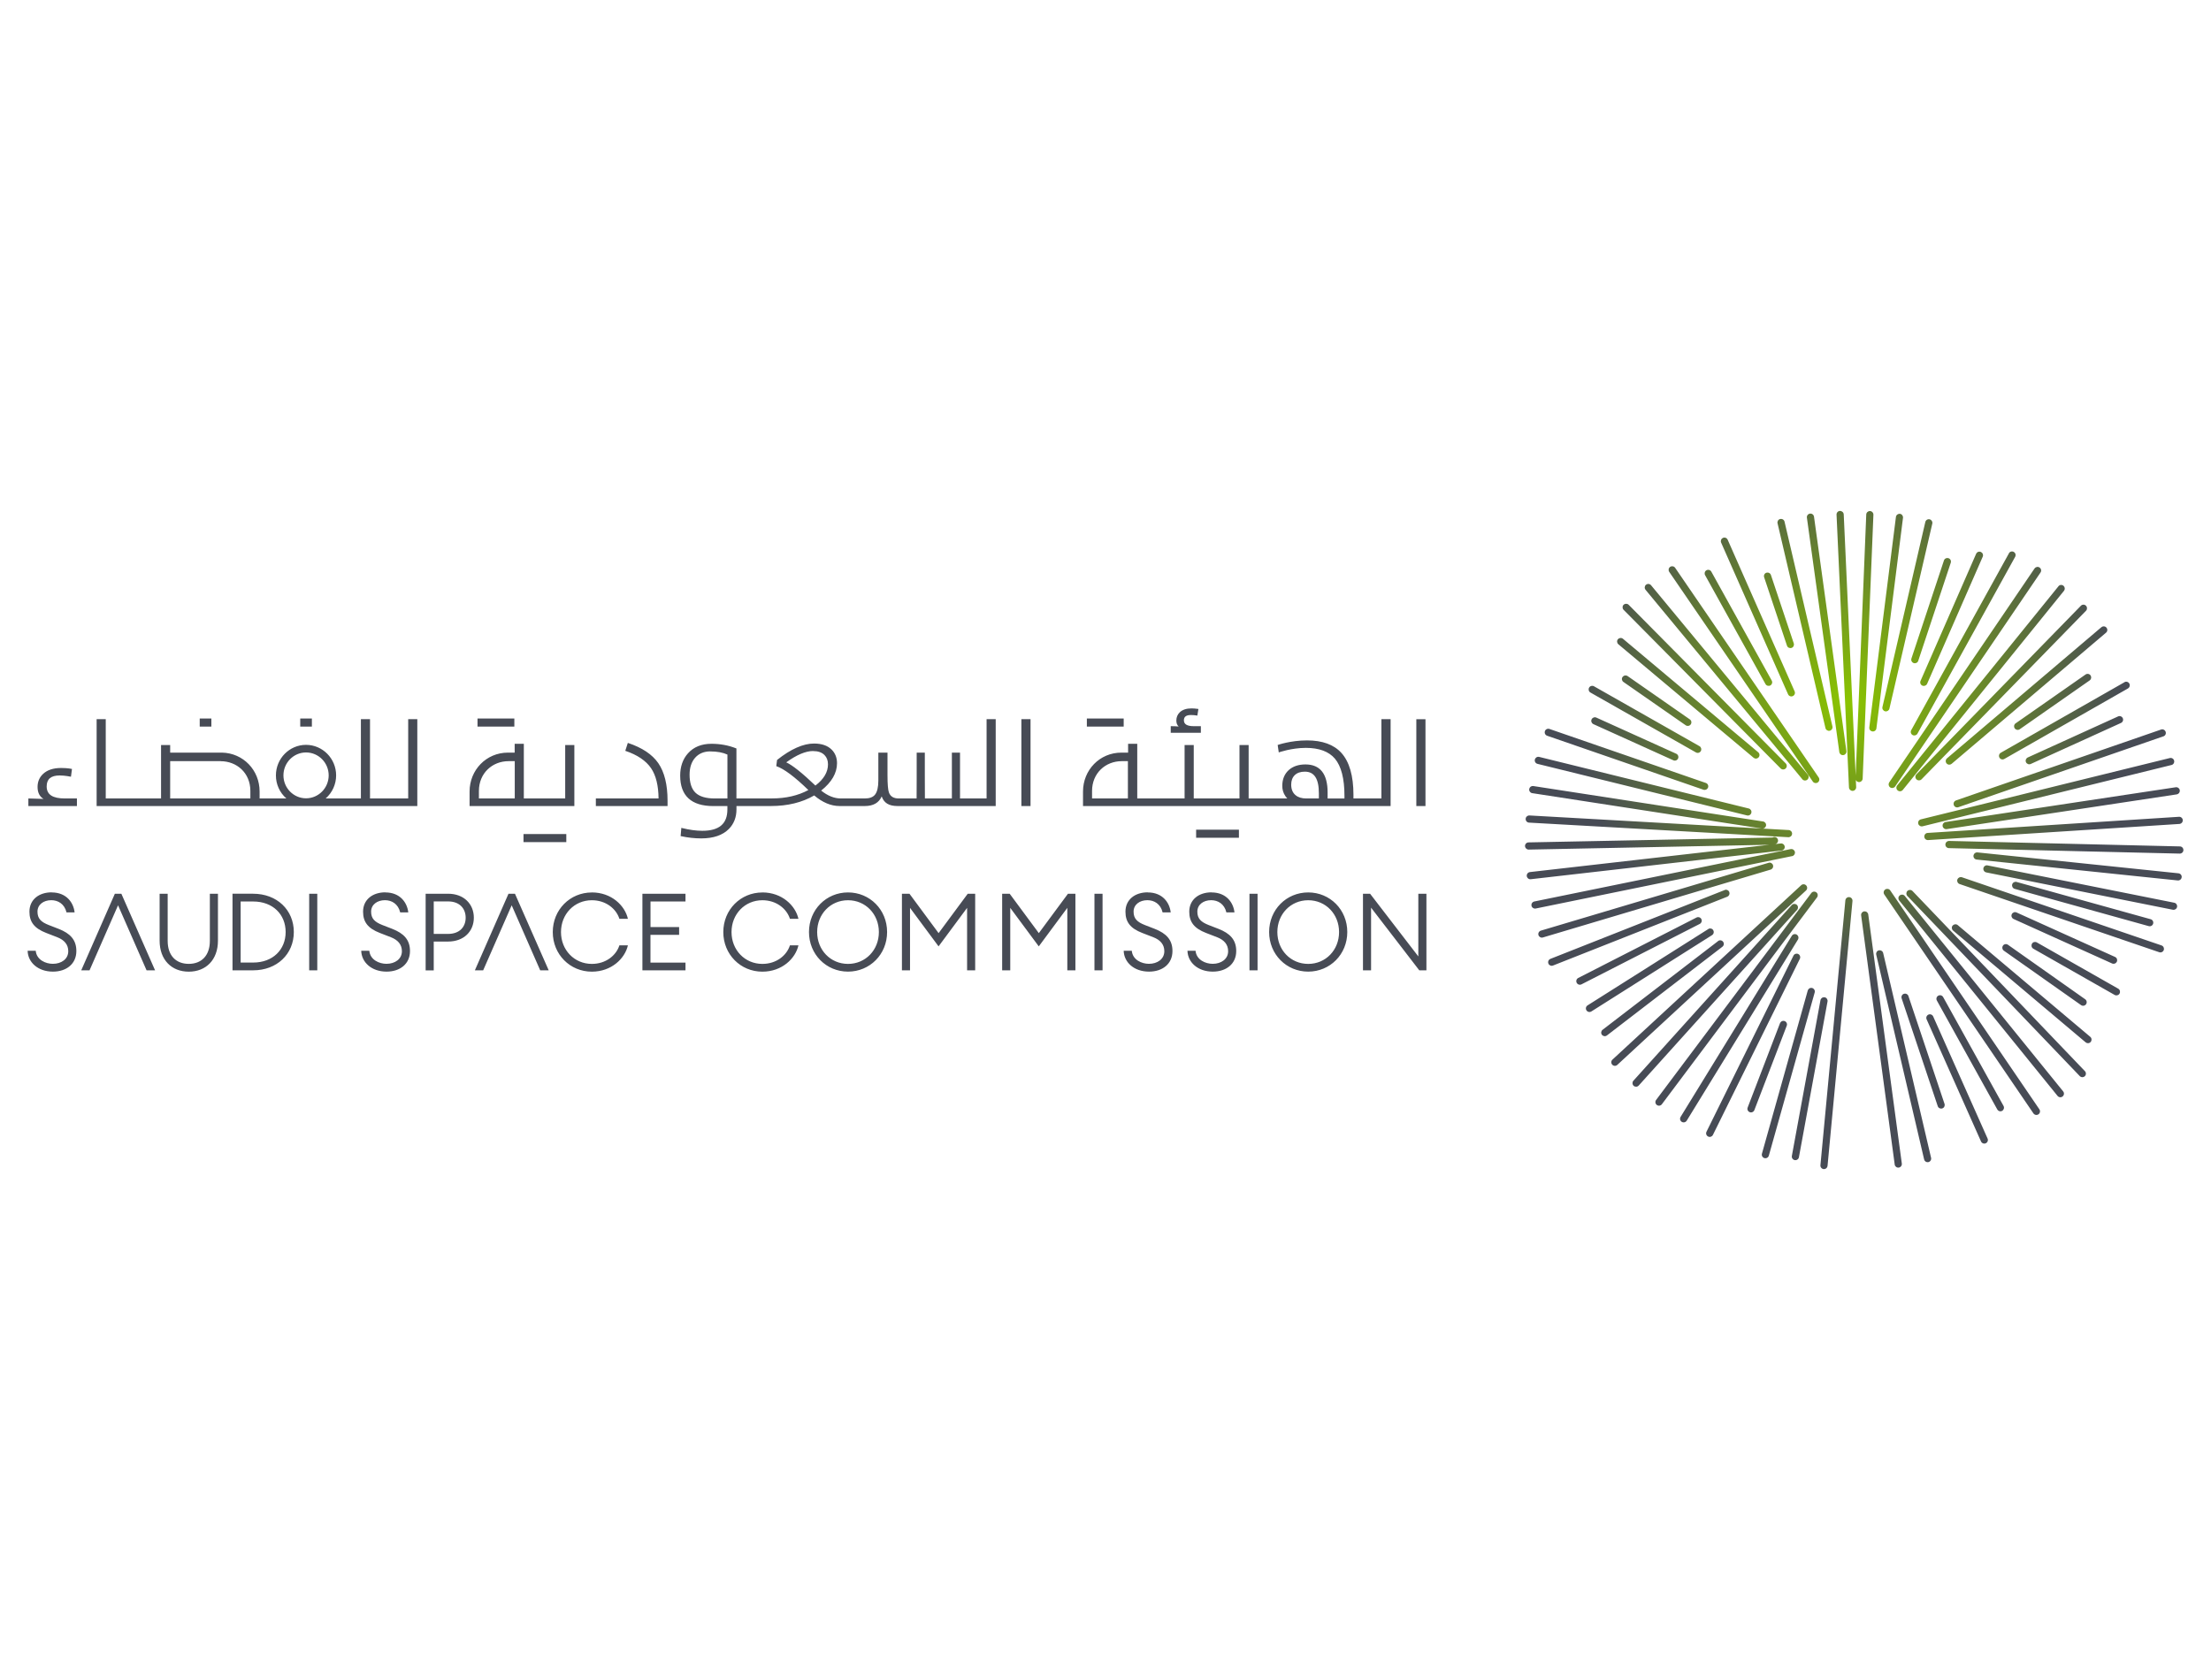 <?xml version="1.0" encoding="UTF-8"?>
<svg id="Layer_1" data-name="Layer 1" xmlns="http://www.w3.org/2000/svg" xmlns:xlink="http://www.w3.org/1999/xlink" viewBox="0 0 540.9 411.1">
  <defs>
    <style>
      .cls-1 {
        fill: url(#radial-gradient);
      }

      .cls-1, .cls-2 {
        fill-rule: evenodd;
      }

      .cls-2 {
        fill: #474b55;
      }
    </style>
    <radialGradient id="radial-gradient" cx="-2425.47" cy="-4253.45" fx="-2425.47" fy="-4253.45" r=".49" gradientTransform="translate(333736.74 584640.28) scale(137.41)" gradientUnits="userSpaceOnUse">
      <stop offset="0" stop-color="#8bc400"/>
      <stop offset="1" stop-color="#474b55"/>
    </radialGradient>
  </defs>
  <path class="cls-2" d="M41.02,218.69v11.54c0,3.62,2.06,5.62,5.16,5.62s5.16-2.01,5.16-5.62v-11.54h1.98v11.49c0,4.67-2.92,7.58-7.14,7.58s-7.13-2.91-7.13-7.58v-11.49s1.98,0,1.98,0ZM207.46,218.37c5.34,0,9.56,4.23,9.56,9.69s-4.22,9.69-9.56,9.69-9.55-4.23-9.55-9.69,4.22-9.69,9.55-9.69ZM296.38,218.37c3.67,0,5.36,2.54,5.62,4.88h-1.98c-.49-2.08-2.08-2.98-3.72-2.98-1.9,0-3.38,1.08-3.38,2.8s.89,2.54,2.76,3.28l2.45.95c2.76,1.09,4.3,2.64,4.3,5.41,0,3.14-2.42,5.04-5.73,5.04-3.7,0-6.12-2.3-6.2-5.1h1.98c.21,2.22,2.42,3.19,4.19,3.19,2.08,0,3.78-1.16,3.78-3.09,0-1.64-.99-2.75-2.68-3.41l-2.74-1.06c-2.86-1.11-4.09-2.64-4.09-5.2,0-2.96,2.35-4.73,5.44-4.73h0ZM94.26,218.37c3.67,0,5.36,2.54,5.62,4.88h-1.98c-.49-2.08-2.08-2.98-3.72-2.98-1.9,0-3.39,1.08-3.39,2.8s.89,2.54,2.76,3.28l2.45.95c2.76,1.09,4.3,2.64,4.3,5.41,0,3.14-2.42,5.04-5.73,5.04-3.7,0-6.12-2.3-6.2-5.1h1.98c.21,2.22,2.42,3.19,4.19,3.19,2.08,0,3.78-1.16,3.78-3.09,0-1.64-.99-2.75-2.68-3.41l-2.73-1.06c-2.86-1.11-4.09-2.64-4.09-5.2,0-2.96,2.34-4.73,5.44-4.73h0ZM280.78,218.37c3.67,0,5.36,2.54,5.62,4.88h-1.98c-.49-2.08-2.08-2.98-3.72-2.98-1.9,0-3.38,1.08-3.38,2.8s.88,2.54,2.76,3.28l2.45.95c2.76,1.09,4.3,2.64,4.3,5.41,0,3.14-2.42,5.04-5.73,5.04-3.7,0-6.12-2.3-6.2-5.1h1.98c.21,2.22,2.42,3.19,4.19,3.19,2.08,0,3.77-1.16,3.77-3.09,0-1.64-.99-2.75-2.68-3.41l-2.74-1.06c-2.86-1.11-4.09-2.64-4.09-5.2,0-2.96,2.34-4.73,5.44-4.73h0s0,0,0,0ZM320.04,218.37c5.34,0,9.56,4.23,9.56,9.69s-4.22,9.69-9.56,9.69-9.56-4.23-9.56-9.69c0-5.47,4.22-9.69,9.56-9.69ZM186.5,218.37c4.82,0,8.1,3.22,8.83,6.45h-2.08c-.81-2.51-3.36-4.54-6.74-4.54-4.3,0-7.55,3.41-7.55,7.79s3.25,7.79,7.55,7.79c3.39,0,5.94-2.03,6.74-4.54h2.08c-.73,3.22-4.01,6.44-8.83,6.44-5.34,0-9.55-4.23-9.55-9.69s4.22-9.69,9.55-9.69h0ZM144.78,218.37c4.82,0,8.1,3.22,8.83,6.45h-2.08c-.81-2.51-3.36-4.54-6.74-4.54-4.3,0-7.55,3.41-7.55,7.79s3.25,7.79,7.55,7.79c3.39,0,5.94-2.03,6.74-4.54h2.08c-.73,3.22-4.01,6.44-8.83,6.44-5.33,0-9.55-4.23-9.55-9.69,0-5.47,4.22-9.69,9.55-9.69ZM12.63,218.37c3.67,0,5.36,2.54,5.62,4.88h-1.98c-.5-2.08-2.08-2.98-3.72-2.98-1.9,0-3.38,1.08-3.38,2.8s.88,2.54,2.76,3.28l2.45.95c2.76,1.09,4.3,2.64,4.3,5.41,0,3.14-2.42,5.04-5.73,5.04-3.7,0-6.12-2.3-6.19-5.1h1.98c.21,2.22,2.42,3.19,4.19,3.19,2.08,0,3.77-1.16,3.77-3.09,0-1.64-.99-2.75-2.68-3.41l-2.73-1.06c-2.86-1.11-4.09-2.64-4.09-5.2,0-2.96,2.34-4.73,5.44-4.73h0ZM222.49,218.69l7.13,9.64,7.13-9.64h1.82v18.75h-1.98v-15.29l-6.98,9.42-6.98-9.42v15.29h-1.98v-18.75h1.82ZM61.93,218.69c5.81,0,9.95,3.96,9.95,9.37s-4.14,9.37-9.95,9.37h-5.05v-18.75h5.05,0ZM109.62,218.69c3.88,0,6.3,2.54,6.3,5.86s-2.42,5.84-6.3,5.84h-3.51v7.05h-1.98v-18.75h5.5,0ZM167.7,218.69v1.9h-8.56v6.26h7v1.9h-7.01v6.79h8.57v1.9h-10.54v-18.75s10.54,0,10.54,0ZM77.62,218.69v18.75h-1.98v-18.75h1.98ZM307.65,218.69v18.75h-1.98v-18.75h1.98ZM29.69,218.69l8.25,18.75h-2.08l-6.98-15.92-6.98,15.92h-2.03l8.23-18.75h1.59,0ZM335.18,218.69l11.8,15.34v-15.34h1.98v18.75h-1.74l-11.8-15.34v15.34h-1.98v-18.75h1.74ZM247.01,218.69l7.13,9.64,7.13-9.64h1.82v18.75h-1.98v-15.29l-6.98,9.42-6.98-9.42v15.29h-1.98v-18.75h1.82ZM125.98,218.69l8.26,18.75h-2.08l-6.98-15.92-6.98,15.92h-2.03l8.23-18.75h1.59,0ZM269.73,218.69v18.75h-1.98v-18.75h1.98ZM320.04,220.28c-4.3,0-7.55,3.41-7.55,7.79s3.25,7.79,7.55,7.79,7.55-3.41,7.55-7.79-3.25-7.79-7.55-7.79h0ZM207.46,220.28c-4.3,0-7.55,3.41-7.55,7.79s3.25,7.79,7.55,7.79,7.55-3.41,7.55-7.79-3.26-7.79-7.55-7.79h0ZM61.94,220.59h-3.07v14.94h3.07c4.79,0,7.94-3.14,7.94-7.47,0-4.33-3.15-7.47-7.94-7.47ZM109.62,220.57h-3.51v7.95h3.51c2.81,0,4.3-1.71,4.3-3.96s-1.48-3.99-4.3-3.99h0ZM138.54,204.08v1.98h-10.47v-1.98h10.47ZM243.59,175.97v21.26h-24.03c-2.08,0-3.32-.75-3.86-2.36-.67,1.56-2.05,2.36-4.12,2.36h-6.21c-2.07,0-4.15-.87-6.18-2.59-2.95,1.72-6.52,2.59-10.59,2.59h-8.43v.82c0,1.92-.62,3.53-1.86,4.79-1.51,1.53-3.78,2.31-6.76,2.31-1.6,0-3.26-.18-4.92-.54l-.12-.02.17-2.02.15.04c1.81.45,3.48.68,4.98.68,4.13,0,6.14-1.71,6.14-5.23v-.82h-3.43c-5.39,0-8.12-2.51-8.12-7.46,0-2.19.64-4.03,1.91-5.45,1.39-1.55,3.32-2.33,5.73-2.33,2.14,0,4.17.37,6.03,1.11l.09.03v12.23h8.68c3.4,0,6.4-.69,8.92-2.05-3.32-3.22-5.95-5.2-7.85-5.85l.19-1.51c3.34-2.67,6.41-4.02,9.04-4.02,1.86,0,3.3.49,4.3,1.47.88.87,1.33,1.99,1.33,3.34,0,2.41-1.31,4.67-3.88,6.7,1.59,1.28,3.21,1.93,4.82,1.93h5.87c1.15,0,1.99-.31,2.49-.94.54-.68.81-1.85.81-3.47v-6.8h2.24v5.58c0,2.12.12,3.51.34,4.14.35,1,1.15,1.49,2.42,1.49h4.36c.01-1.34.02-3.78.02-4.86v-6.35h1.99v5.83c0,.2,0,3.68.02,5.38h6.6v-11.21h1.99v11.21h6.5v-19.4h2.24ZM303.09,203.02v1.98h-10.47v-1.98h10.47ZM25.87,175.97v19.4h13.53v-13.07h2.23v1.86h12.68c5.17.11,9.2,4.26,9.2,9.52v1.69h6.54c-1.63-1.42-2.56-3.48-2.55-5.64,0-4.12,3.3-7.47,7.36-7.47s7.37,3.35,7.37,7.47c0,2.16-.93,4.22-2.55,5.64h8.61v-19.4h2.23v19.4h9.34v-19.4h2.23v21.26H23.64v-21.26h2.24ZM153.59,181.78c3.55,1.18,5.97,2.83,7.45,4.95,1.51,2.19,2.27,5.27,2.27,9.18v1.33h-17.54v-1.86h15.34c-.03-3.17-.64-5.66-1.84-7.42-1.23-1.8-3.33-3.25-6.3-4.24l.62-1.93ZM252.11,175.97v21.26h-2.24v-21.26h2.24ZM128.15,182v13.37h10.12v-13.07h2.24v14.93h-25.63v-3.55c0-5.26,4.07-9.52,9.39-9.52h1.64v-2.16h2.24ZM348.73,175.98v21.26h-2.24v-21.26h2.24ZM14.94,187.92c1.74,0,2.67.24,2.67.24l-.25,1.9s-1.44-.31-2.76-.31c-2.14,0-3.18.88-3.18,2.68,0,2.01,1.46,2.95,4.47,2.95h2.93v1.86H6.94v-1.86s2.59.06,3.7.11c-.97-.59-1.45-1.58-1.45-2.94,0-1.26.45-2.33,1.33-3.16,1.02-.97,2.51-1.47,4.41-1.47h0ZM340.2,175.97v21.26h-75.25v-3.55c0-5.26,4.07-9.52,9.39-9.52h1.64v-2.16h2.24v13.37h11.58v-13.07h2.24v13.07h11.19v-13.07h2.24v13.07h9.45c-.17-.18-.33-.37-.46-.57-.51-.73-.77-1.61-.76-2.5,0-1.63.54-2.93,1.59-3.88,1.02-.91,2.4-1.37,4.08-1.37,3.59,0,5.42,2.31,5.42,6.87v1.46h4.12v-.68c0-4.18-.79-7.23-2.34-9.07-1.48-1.74-3.87-2.63-7.11-2.63-3.52,0-6.62,1.11-6.62,1.11l-.27-1.82s3.16-1.12,7.19-1.12c3.74,0,6.57,1.03,8.41,3.07,1.95,2.17,2.94,5.61,2.94,10.24v.89h6.84v-19.4h2.24s0,0,0,0ZM319.21,188.82c-1.06,0-1.89.29-2.47.86-.57.56-.86,1.34-.86,2.31,0,1.14.36,2.01,1.09,2.6.64.53,1.51.79,2.59.79h3.09v-1.28c0-3.55-1.12-5.28-3.43-5.28ZM173.78,183.86c-1.55,0-2.8.52-3.71,1.54-.91,1.02-1.37,2.42-1.37,4.15,0,2,.48,3.48,1.43,4.41.97.94,2.56,1.42,4.74,1.42h3.09v-10.74c-1.11-.51-2.52-.77-4.17-.77ZM125.92,186.25h-1.5c-4,0-7.26,2.97-7.26,7.29v1.83h8.77v-9.12ZM275.93,186.25h-1.5c-4.01,0-7.27,2.97-7.27,7.29v1.83h8.77v-9.12ZM53.99,186.25h-12.36v9.13h19.62v-1.83c0-4.47-3.37-7.29-7.27-7.29ZM74.87,184.12c-3.05,0-5.53,2.52-5.53,5.61s2.48,5.61,5.53,5.61,5.54-2.52,5.54-5.61-2.48-5.61-5.54-5.61ZM198.91,183.77c-1.81,0-4.01.93-6.56,2.77,1.48.67,3.88,2.58,7.13,5.68,2.05-1.55,3.08-3.3,3.08-5.19,0-.94-.29-1.71-.85-2.27-.63-.65-1.57-.98-2.8-.98h0ZM291.49,173.34c.41,0,.94.04,1.55.12l.14.02-.26,1.62-.13-.02c-.48-.08-.97-.12-1.45-.12-1.15,0-1.71.42-1.71,1.29,0,.97.79,1.44,2.42,1.44h1.73v1.62h-7.37v-1.62h.13c.68,0,1.28.03,1.81.08-.38-.34-.57-.83-.57-1.46,0-.81.29-1.49.85-2.03.66-.62,1.62-.94,2.85-.94h0ZM125.83,175.81v1.98h-9.01v-1.98h9.01ZM274.9,175.81v1.98h-9.01v-1.98h9.01ZM76.3,175.81v1.98h-2.85v-1.98h2.85ZM51.71,175.81v1.98h-2.85v-1.98h2.85Z"/>
  <path class="cls-1" d="M452.4,219.52c.48.04.84.47.79.96l-6.1,64.8c-.04.45-.42.79-.87.79h-.08c-.48-.05-.84-.48-.79-.96h0s6.1-64.8,6.1-64.8c.05-.48.47-.84.96-.79ZM456.06,223.01c.48-.06.92.27.99.75l8.21,60.94c.07.48-.26.93-.74,1s-.93-.26-1-.74c0,0,0-.02,0-.03l-8.21-60.94c-.06-.48.27-.92.75-.99h0s0,0,0,0ZM459.65,232.55c.47-.11.94.18,1.05.65h0l11.72,50.11c.11.47-.19.95-.66,1.05-.06.01-.13.02-.19.02-.41,0-.76-.28-.85-.68l-11.72-50.11c-.11-.47.18-.94.65-1.05h0ZM446.22,244.02h.16c.48.1.79.56.71,1.03,0,0,0,0,0,0l-7,38.11c-.09.48-.54.79-1.02.71h0c-.48-.09-.79-.54-.71-1.02l7-38.11c.09-.48.54-.79,1.02-.7h0-.16ZM442.26,242.37c.13-.47.62-.74,1.08-.61s.74.62.61,1.08l-11.22,39.93c-.13.47-.61.74-1.08.61t0,0c-.47-.13-.74-.62-.61-1.08h0s11.21-39.93,11.21-39.93ZM471.77,248.27c.44-.2.96,0,1.16.44l13.31,29.88c.2.44,0,.96-.44,1.16s-.96,0-1.16-.44h0l-13.31-29.88c-.2-.44,0-.96.44-1.16h0ZM438.75,233.84c.21-.43.74-.61,1.17-.4s.61.74.4,1.17l-21.26,43.07c-.2.44-.72.64-1.16.43s-.64-.72-.43-1.16c0-.02.01-.03.02-.05l21.27-43.07ZM438.38,228.94c.28-.4.83-.49,1.23-.21.36.26.48.74.27,1.13l-27.24,44.36c-.25.41-.79.54-1.21.29-.41-.25-.54-.79-.29-1.21l27.24-44.36ZM461.21,217.65c.4-.27.94-.17,1.22.23,0,0,0,0,0,0l36.49,53.57c.27.4.16.95-.24,1.22-.14.1-.31.15-.49.15-.29,0-.56-.14-.73-.38l-36.49-53.57c-.27-.4-.17-.95.24-1.22h0ZM435.48,250.36c.17-.45.68-.68,1.13-.5.45.17.68.68.5,1.13h0l-7.92,20.64c-.17.45-.68.68-1.14.51-.45-.18-.68-.68-.5-1.14l7.92-20.65ZM474.18,243.64c.42-.24.95-.09,1.19.33,0,0,0,0,0,0l14.78,26.65c.23.43.07.96-.35,1.2-.13.07-.27.11-.41.11-.32,0-.61-.17-.77-.45l-14.78-26.65c-.24-.42-.09-.95.33-1.19,0,0,0,0,0,0h0ZM465.77,243.18c.46-.15.96.09,1.11.55h0l8.83,26.38c.15.46-.09.96-.55,1.11s-.96-.09-1.11-.55l-8.83-26.38c-.15-.46.09-.96.55-1.11h0ZM443.12,218.52c.29-.39.84-.46,1.23-.17.39.29.46.84.17,1.23l-37.96,50.62c-.29.39-.84.47-1.23.18,0,0,0,0,0,0-.39-.29-.47-.84-.18-1.23l37.96-50.62ZM464.76,219.1c.38-.3.93-.25,1.23.13,0,0,0,0,0,0l38.74,47.82c.31.38.25.93-.13,1.24s-.93.25-1.24-.13h0l-38.74-47.82c-.3-.38-.25-.93.13-1.23h0ZM438.33,221.47c.32-.36.88-.39,1.24-.07s.39.88.07,1.24l-38.74,42.98c-.32.36-.88.39-1.24.07h0c-.36-.33-.39-.88-.07-1.24h0s38.74-42.98,38.74-42.98ZM466.64,218c.35-.33.91-.32,1.24.03l42.22,44.12c.31.38.25.93-.12,1.24-.34.27-.82.26-1.14-.03l-42.23-44.12c-.33-.35-.32-.9.03-1.24h0ZM440.63,216.61c.36-.33.91-.31,1.24.05.33.36.31.91-.05,1.24h0l-46.16,42.67c-.36.33-.91.31-1.24-.05h0c-.33-.36-.31-.91.05-1.24l46.17-42.67ZM477.71,226.48c.31-.37.87-.42,1.24-.11h0s32.42,27.34,32.42,27.34c.37.31.41.87.1,1.24-.17.2-.41.31-.67.31-.21,0-.41-.07-.57-.21l-32.42-27.34c-.37-.31-.42-.87-.11-1.24ZM420.3,230.27c.38-.3.93-.23,1.23.16.3.38.23.93-.16,1.23l-28.24,21.7c-.38.3-.93.23-1.23-.15,0,0,0,0,0,0-.3-.38-.22-.94.16-1.23l28.24-21.69ZM417.96,227.29c.43-.23.96-.07,1.19.36.21.39.1.87-.25,1.13l-29.58,18.71c-.41.26-.95.14-1.21-.27,0,0,0,0,0,0-.26-.41-.14-.95.27-1.21,0,0,0,0,0,0l29.59-18.71ZM490,231.39c.28-.4.83-.49,1.23-.21l18.89,13.33c.4.28.49.83.21,1.22-.28.4-.83.49-1.22.21h0l-18.89-13.32c-.39-.28-.49-.83-.21-1.22ZM497.09,230.93c.24-.42.77-.57,1.2-.33,0,0,0,0,0,0l19.91,11.32c.42.24.57.78.33,1.2-.23.42-.76.57-1.18.34,0,0,0,0-.01,0l-19.91-11.32c-.42-.24-.57-.77-.33-1.19,0,0,0,0,0,0ZM415.04,224.51c.43-.22.96-.05,1.18.38.22.43.05.96-.38,1.18h0l-28.94,14.79c-.43.22-.96.05-1.18-.38-.22-.43-.05-.96.38-1.18h0l28.94-14.79ZM421.96,217.76c.46-.15.96.1,1.11.56.14.42-.06.89-.46,1.08l-42.68,16.86c-.45.18-.95-.04-1.13-.48,0,0,0,0,0-.01-.18-.45.04-.96.49-1.14h0l42.68-16.86ZM492.16,223.71c.2-.44.72-.64,1.16-.44l24.16,10.91c.43.23.59.76.36,1.19-.21.39-.67.56-1.08.41l-24.16-10.91c-.44-.2-.64-.72-.44-1.16,0,0,0,0,0,0h0ZM478.86,215.21c.16-.46.65-.7,1.11-.55l48.83,16.68c.46.16.7.66.55,1.12-.16.46-.66.7-1.12.54l-48.83-16.68c-.46-.16-.7-.66-.55-1.12h0ZM432.66,211.11c.46-.14.95.13,1.09.59.14.47-.13.95-.59,1.09h0l-55.7,16.6c-.46.14-.95-.12-1.09-.58,0,0,0,0,0,0-.14-.46.12-.95.59-1.09h0l55.71-16.6ZM493.19,215.78l.16.03,32.73,9.1c.48.1.78.56.68,1.04-.1.48-.56.78-1.04.68-.04,0-.08-.02-.11-.03l-32.73-9.1c-.47-.13-.74-.61-.62-1.08s.61-.74,1.08-.62c0,0,0,0,.01,0l-.16-.03ZM486.09,211.74l.16.02,45.66,9.13c.48.1.78.56.69,1.03s-.56.78-1.03.69l-45.66-9.14c-.47-.1-.78-.56-.69-1.03.09-.47.56-.78,1.03-.69,0,0,0,0,0,0l-.16-.02ZM438.05,207.78c.47-.11.94.19,1.05.66.11.47-.19.94-.66,1.05-.01,0-.03,0-.04,0l-62.76,12.83c-.48.06-.92-.28-.99-.76-.06-.43.21-.84.63-.96l62.76-12.83ZM483.53,208.57h.16s49.25,5.12,49.25,5.12c.48.05.84.47.79.96-.04.45-.42.8-.88.79h-.09s-49.25-5.12-49.25-5.12c-.48-.09-.8-.54-.71-1.02.08-.43.46-.74.89-.73h-.16ZM433.66,204.93c.42-.25.95-.11,1.2.31s.11.95-.31,1.2c-.13.08-.29.12-.45.12l1.52-.17c.48-.07.92.27.99.75.07.48-.27.92-.75.99-.01,0-.03,0-.04,0l-61.34,7.01c-.48.06-.91-.29-.97-.77h0c-.06-.48.28-.92.77-.98,0,0,0,0,0,0l58.54-6.68-58.84,1.18c-.48,0-.88-.38-.9-.86-.01-.49.37-.89.86-.9l59.68-1.19h.02ZM476.8,205.77l56.48,1.34c.49,0,.87.4.87.89,0,.49-.4.87-.89.87h0-.02l-56.49-1.34c-.49-.03-.86-.44-.83-.93.03-.45.39-.81.85-.83h.02ZM533.12,199.86c.49,0,.88.4.88.88,0,.44-.33.81-.76.87l-61.52,3.95h-.06c-.48.02-.89-.36-.9-.85s.36-.89.85-.9l61.52-3.95ZM374.89,192.33h.16s56.26,8.68,56.26,8.68c.48.07.81.52.74,1-.07.41-.41.73-.84.74l6.41.36c.48.04.84.47.8.95-.04.44-.4.78-.84.8h-.05l-63.43-3.57c-.49,0-.87-.41-.86-.89,0-.49.41-.87.89-.86.02,0,.05,0,.07,0l56.83,3.2-56.24-8.67c-.47-.1-.77-.57-.67-1.05.09-.43.5-.73.94-.69h-.16ZM532.31,192.63c.48-.05.91.31.96.79.04.45-.26.85-.7.95l-56.33,8.51c-.48.07-.93-.26-1-.74s.26-.93.74-1h0l56.33-8.51ZM530.82,185.49c.47-.12.95.17,1.06.64s-.17.95-.64,1.06h0l-60.9,15c-.47.11-.94-.17-1.06-.64-.12-.47.17-.95.64-1.06h0l60.9-15ZM376.39,185.19l.16.02,51.26,12.62c.47.12.76.59.64,1.06s-.59.76-1.06.64h0l-51.26-12.62c-.47-.12-.76-.59-.64-1.06s.59-.76,1.06-.64h0l-.16-.02ZM528.67,178.52c.46-.17.96.07,1.13.53.17.46-.07.96-.53,1.13,0,0-.02,0-.03,0l-50.19,17.35c-.47.14-.96-.13-1.09-.59-.13-.44.09-.9.52-1.07l50.19-17.35ZM503.61,143.41c.33-.36.89-.37,1.24-.04.32.3.37.79.12,1.15l-39.47,48.77c-.3.38-.86.44-1.24.13s-.44-.86-.13-1.24l39.48-48.76ZM450.13,125.03c.48-.02.89.35.92.83h0s2.92,63.89,2.92,63.89l2.59-63.86c.02-.48.43-.85.91-.84.48.02.86.43.84.91l-2.63,64.57c-.02.47-.41.84-.88.84h-.03c-.33-.02-.63-.21-.76-.52l.08,1.75c.02.48-.35.89-.84.92h-.04c-.47,0-.86-.37-.88-.84l-3.04-66.75c-.02-.48.35-.89.84-.92h0ZM377.94,178.91c.16-.46.66-.7,1.12-.54h0l38.31,13.23c.45.19.66.71.47,1.15-.17.4-.62.62-1.04.51l-38.31-13.23c-.46-.16-.7-.66-.54-1.12h0ZM497.74,139.1c.27-.4.82-.51,1.22-.23.4.27.51.82.23,1.22h0l-35.57,52.37c-.29.39-.84.48-1.23.19-.37-.27-.47-.79-.23-1.18l35.57-52.37ZM408.59,138.71c.4-.27.95-.17,1.22.23,0,0,0,0,0,0l35.12,51.3c.27.4.17.95-.23,1.22-.4.27-.95.17-1.22-.23h0l-35.12-51.3c-.27-.4-.17-.95.23-1.22h0ZM509.07,148.22c.34-.35.9-.35,1.24-.01s.35.9.01,1.24h0l-40.23,41.24c-.34.35-.89.35-1.24.02h0c-.35-.34-.36-.89-.02-1.24,0,0,0,0,0,0l40.23-41.24ZM402.68,143.09c.37-.31.93-.26,1.24.12l38.31,46.3c.33.36.31.91-.05,1.24s-.91.31-1.24-.05c-.02-.02-.04-.05-.06-.08l-38.31-46.3c-.31-.37-.26-.93.11-1.24h0ZM397.2,147.99c.34-.34.9-.34,1.24,0l38.42,38.8c.34.34.34.9,0,1.24-.34.34-.9.34-1.24,0l-38.42-38.81c-.34-.34-.34-.9,0-1.24h0s0,0,0,0ZM514.06,153.5c.36-.33.91-.31,1.24.05.33.36.31.91-.05,1.24-.02.02-.04.03-.06.05l-37.74,32.06c-.16.13-.36.21-.57.21-.49,0-.88-.39-.88-.88,0-.26.11-.5.31-.67l37.74-32.06ZM518.16,175.3c.44-.2.96,0,1.16.44s0,.96-.44,1.16l-22.08,10.04c-.44.2-.96,0-1.16-.43,0,0,0,0,0,0-.2-.44,0-.96.43-1.16,0,0,0,0,0,0l22.08-10.04ZM389.37,176.03c.2-.44.72-.64,1.16-.44l19.56,8.85c.44.21.63.73.43,1.17-.14.31-.45.51-.79.51-.13,0-.25-.03-.36-.08l-19.56-8.85c-.44-.2-.64-.72-.44-1.16,0,0,0,0,0,0h0ZM519.74,166.91c.43-.23.96-.06,1.19.37.22.41.08.91-.31,1.16l-30.28,17.27c-.42.24-.95.1-1.19-.32,0,0,0,0,0,0-.24-.42-.09-.96.33-1.2h0l30.28-17.27ZM395.81,156.42c.31-.37.86-.42,1.24-.11h0s33.11,27.79,33.11,27.79c.36.33.38.88.05,1.24-.31.34-.82.38-1.18.1l-33.11-27.79c-.37-.31-.42-.87-.11-1.24ZM442.79,125.68c.48-.07.92.27.99.75h0s7.93,57.35,7.93,57.35c.07.48-.27.92-.75.99s-.92-.27-.99-.75l-7.93-57.35c-.07-.48.27-.92.75-.99,0,0,0,0,0,0ZM388.76,168.26c.24-.42.77-.57,1.2-.33l25.8,14.65c.42.24.57.77.33,1.2s-.77.57-1.2.33h0l-25.8-14.65c-.42-.24-.57-.77-.33-1.2,0,0,0,0,0,0h0ZM491.48,135.34c.26-.41.81-.53,1.22-.26.37.24.51.71.32,1.11l-23.93,43.32c-.23.42-.76.58-1.19.35,0,0,0,0,0,0-.42-.23-.58-.77-.34-1.19h0s23.93-43.32,23.93-43.32ZM464.63,125.72h.16c.48.07.82.51.76.99l-6.51,51.55c-.08.48-.54.8-1.02.71-.45-.08-.76-.48-.72-.93l6.52-51.54c.06-.48.5-.82.98-.76h0-.16ZM435.52,127c.47-.11.95.18,1.05.65l11.72,50.11c.11.47-.19.94-.66,1.05s-.94-.19-1.05-.66l-11.72-50.11c-.11-.47.18-.94.65-1.05h0ZM510.25,165.02c.41-.25.96-.13,1.21.29.23.38.15.87-.2,1.15l-17.18,12c-.41.26-.95.14-1.22-.27-.25-.39-.16-.9.21-1.17l17.18-12ZM396.96,165.65c.28-.4.82-.49,1.22-.22l15.28,10.64c.38.31.43.86.12,1.24-.27.34-.75.42-1.13.2l-15.29-10.64c-.4-.28-.5-.82-.22-1.22,0,0,0,0,0,0h0ZM471.9,127.05l.16.02c.47.11.77.58.66,1.05l-10.49,45.27c-.11.47-.58.77-1.05.66-.47-.11-.77-.58-.66-1.05l10.49-45.27c.11-.47.58-.77,1.05-.66l-.16-.02ZM421.5,131.62c.44-.2.96,0,1.16.45h0l16.38,37.1c.2.44,0,.96-.45,1.16s-.96,0-1.16-.45h0l-16.37-37.1c-.19-.44,0-.96.45-1.16ZM483.46,135.48c.21-.44.74-.62,1.18-.4.41.2.6.68.43,1.11l-13.62,31.13c-.2.44-.71.64-1.16.45-.44-.19-.65-.71-.45-1.16l13.62-31.14ZM417.47,139.54c.42-.24.96-.08,1.19.34h0l14.78,26.65c.24.42.08.96-.34,1.19s-.96.08-1.19-.34l-14.78-26.65c-.23-.42-.08-.96.34-1.19h0ZM475.56,137.16c.14-.46.63-.72,1.1-.58s.72.63.58,1.1c0,.01,0,.02-.01.03l-7.97,24.04c-.18.45-.7.66-1.15.48-.41-.17-.63-.61-.52-1.03l7.97-24.04ZM432.13,140.15c.46-.15.96.09,1.11.55,0,0,0,0,0,0l5.59,16.73c.15.46-.09.96-.55,1.11s-.96-.09-1.11-.55l-5.59-16.74c-.15-.46.09-.96.55-1.11t0,0Z"/>
</svg>
